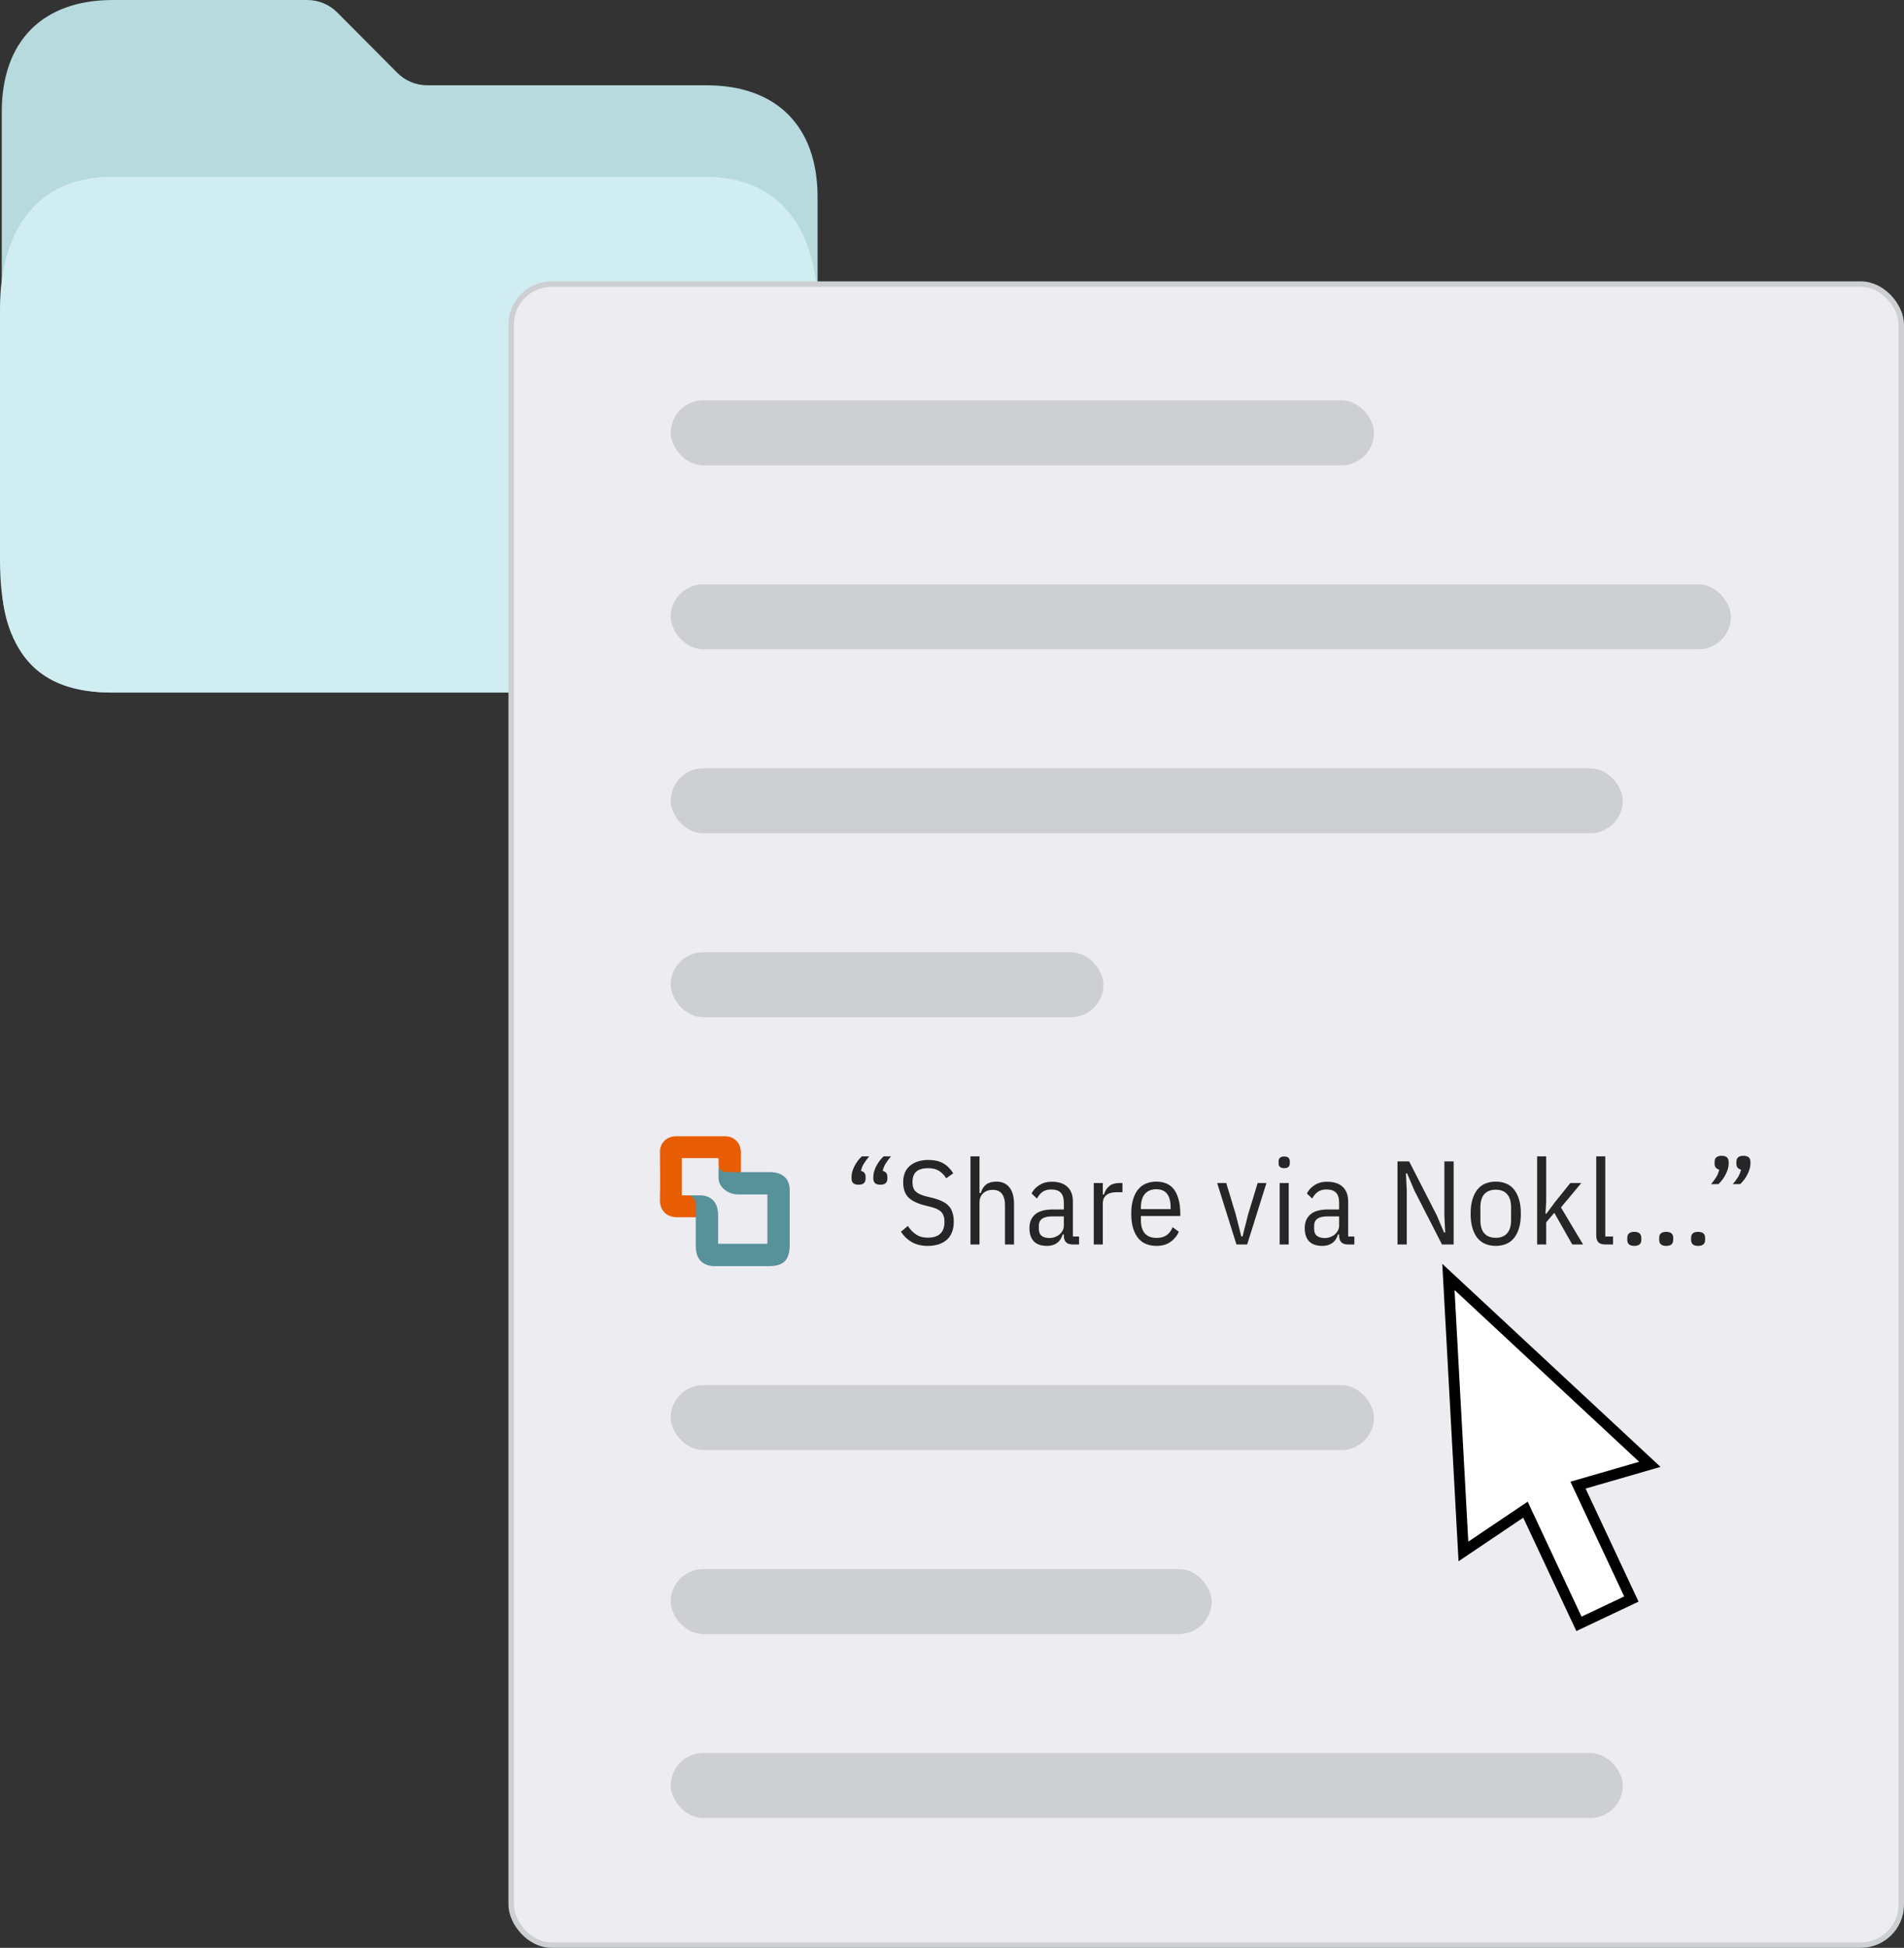 <svg width="176" height="180" viewBox="0 0 176 180" fill="none" xmlns="http://www.w3.org/2000/svg">
<rect x="0" y="0" width="176" height="180" fill="#333333" stroke="none"/>
<path d="M3.483 19.738V8.665C3.483 5.922 5.693 3.691 8.436 3.665L27.661 3.483L36.728 8.52L60.402 8.833C66.725 8.917 72.087 13.504 73.149 19.738H3.483Z" fill="#B6DADE"/>
<path fill-rule="evenodd" clip-rule="evenodd" d="M71.68 53.669V18.211C71.68 14.947 68.552 11.805 65.305 11.805H39.493C36.894 11.805 34.402 10.767 32.564 8.92L27.595 3.925H10.434C7.187 3.925 4.058 7.067 4.058 10.331V53.669C4.058 56.933 7.187 60.075 10.434 60.075H65.305C68.552 60.075 71.68 56.933 71.68 53.669ZM10.434 0C3.94 0 0.164 3.803 0.164 10.331V53.669C0.164 60.197 3.94 64 10.434 64H65.305C71.799 64 75.575 60.197 75.575 53.669V18.211C75.575 11.683 71.799 7.88 65.305 7.88H39.493C38.453 7.88 37.456 7.465 36.721 6.726L31.178 1.154C30.443 0.415 29.447 0 28.407 0H10.434Z" fill="#B6DADE"/>
<path fill-rule="evenodd" clip-rule="evenodd" d="M65.282 21.012H10.292C7.038 21.012 3.903 24.706 3.903 28.555V51.785C3.903 55.634 7.038 59.328 10.292 59.328H65.282C68.536 59.328 71.671 55.634 71.671 51.785V28.555C71.671 24.706 68.536 21.012 65.282 21.012ZM10.292 16.34C3.784 16.34 0 20.858 0 28.555V51.785C0 60.377 3.483 64 10.292 64H65.282C71.79 64 75.575 59.482 75.575 51.785V28.555C75.575 20.858 71.79 16.34 65.282 16.34H10.292Z" fill="#D0EDF2"/>
<rect x="2.322" y="19.739" width="69.666" height="40.639" rx="6" fill="#D0EDF2"/>
<rect x="47.25" y="26.25" width="128.5" height="153.5" rx="3.75" fill="#EDECF0" stroke="#CDCFD2" stroke-width="0.5"/>
<path d="M66.42 107.021H63.023V110.462H63.711C63.953 110.462 64.399 110.677 64.399 110.849V112.484H62.593C61.604 112.484 60.959 111.839 61.002 110.806C61.045 109.774 61.002 107.151 61.002 106.419C61.002 105.688 61.561 105 62.507 105H67.022C67.925 105 68.484 105.688 68.484 106.462V108.398H66.893C66.786 108.398 66.42 108.226 66.42 107.624V107.021Z" fill="#E85D04"/>
<path d="M64.701 110.462H63.755C63.97 110.591 64.314 110.807 64.314 111.237V115.151C64.314 116.484 65.088 117 66.077 117H71.065C72.269 117 73 116.613 73 115.022V109.989C73 109.086 72.527 108.312 71.108 108.312H67.152C66.722 108.312 66.53 108.058 66.421 107.882V108.871C66.421 109.688 67.281 110.376 68.227 110.376H70.936V114.935H66.378V112.269C66.378 110.979 65.604 110.462 64.701 110.462Z" fill="#57919A"/>
<rect x="62" y="37" width="65" height="6" rx="3" fill="#CDCFD2"/>
<rect x="62" y="71" width="88" height="6" rx="3" fill="#CDCFD2"/>
<rect x="62" y="145" width="50" height="6" rx="3" fill="#CDCFD2"/>
<rect x="62" y="54" width="98" height="6" rx="3" fill="#CDCFD2"/>
<rect x="62" y="128" width="65" height="6" rx="3" fill="#CDCFD2"/>
<rect x="62" y="88" width="40" height="6" rx="3" fill="#CDCFD2"/>
<rect x="62" y="162" width="88" height="6" rx="3" fill="#CDCFD2"/>
<path d="M79.364 109.478C78.931 109.478 78.715 109.291 78.715 108.917V108.741C78.715 108.455 78.799 108.14 78.968 107.795C79.144 107.443 79.375 107.131 79.661 106.86H80.343C80.145 107.095 79.984 107.315 79.859 107.52C79.734 107.718 79.643 107.945 79.584 108.202C79.87 108.268 80.013 108.448 80.013 108.741V108.917C80.013 109.291 79.797 109.478 79.364 109.478ZM81.377 109.478C80.944 109.478 80.728 109.291 80.728 108.917V108.741C80.728 108.455 80.812 108.14 80.981 107.795C81.157 107.443 81.388 107.131 81.674 106.86H82.356C82.158 107.095 81.997 107.315 81.872 107.52C81.747 107.718 81.656 107.945 81.597 108.202C81.883 108.268 82.026 108.448 82.026 108.741V108.917C82.026 109.291 81.81 109.478 81.377 109.478Z" fill="#262626"/>
<path d="M85.743 115.132C85.192 115.132 84.712 115.018 84.302 114.791C83.891 114.556 83.55 114.234 83.278 113.823L83.916 113.295C84.151 113.64 84.415 113.907 84.709 114.098C85.002 114.281 85.347 114.373 85.743 114.373C86.784 114.373 87.305 113.885 87.305 112.91C87.305 112.514 87.209 112.213 87.019 112.008C86.828 111.803 86.498 111.641 86.028 111.524L85.457 111.381C84.782 111.212 84.283 110.967 83.96 110.644C83.645 110.314 83.487 109.852 83.487 109.258C83.487 108.576 83.7 108.063 84.126 107.718C84.551 107.366 85.115 107.19 85.82 107.19C86.355 107.19 86.802 107.289 87.162 107.487C87.528 107.685 87.847 107.997 88.118 108.422L87.469 108.884C87.272 108.576 87.044 108.345 86.787 108.191C86.538 108.03 86.204 107.949 85.787 107.949C85.317 107.949 84.958 108.052 84.709 108.257C84.466 108.462 84.346 108.796 84.346 109.258C84.346 109.632 84.445 109.914 84.642 110.105C84.848 110.296 85.174 110.446 85.621 110.556L86.194 110.699C86.553 110.787 86.857 110.893 87.106 111.018C87.356 111.135 87.558 111.282 87.712 111.458C87.873 111.634 87.987 111.843 88.052 112.085C88.126 112.32 88.162 112.595 88.162 112.91C88.162 113.636 87.946 114.19 87.513 114.571C87.088 114.945 86.498 115.132 85.743 115.132Z" fill="#262626"/>
<path d="M89.707 106.86H90.543V110.248H90.653C90.763 109.896 90.931 109.632 91.159 109.456C91.393 109.28 91.709 109.192 92.105 109.192C92.611 109.192 93.007 109.364 93.293 109.709C93.586 110.054 93.733 110.585 93.733 111.304V115H92.897V111.359C92.897 110.904 92.801 110.556 92.611 110.314C92.427 110.072 92.141 109.951 91.753 109.951C91.415 109.951 91.129 110.054 90.895 110.259C90.66 110.464 90.543 110.754 90.543 111.128V115H89.707V106.86Z" fill="#262626"/>
<path d="M99.152 115C98.61 115 98.338 114.729 98.338 114.186V114.076H98.228C98.133 114.421 97.957 114.685 97.7 114.868C97.451 115.044 97.15 115.132 96.798 115.132C96.248 115.132 95.838 114.993 95.566 114.714C95.295 114.435 95.159 114.025 95.159 113.482C95.159 112.954 95.332 112.536 95.676 112.228C96.028 111.92 96.575 111.766 97.315 111.766H98.338V111.139C98.338 110.721 98.243 110.413 98.052 110.215C97.869 110.017 97.576 109.918 97.172 109.918C96.842 109.918 96.575 109.991 96.369 110.138C96.171 110.277 95.999 110.483 95.852 110.754L95.357 110.292C95.504 109.984 95.739 109.727 96.061 109.522C96.384 109.309 96.765 109.203 97.205 109.203C97.851 109.203 98.338 109.361 98.668 109.676C99.006 109.984 99.174 110.442 99.174 111.051V114.263H99.746V115H99.152ZM97.007 114.406C97.198 114.406 97.374 114.373 97.535 114.307C97.704 114.241 97.847 114.157 97.964 114.054C98.082 113.944 98.173 113.823 98.239 113.691C98.305 113.552 98.338 113.409 98.338 113.262V112.404H97.293C96.853 112.404 96.531 112.477 96.325 112.624C96.127 112.771 96.028 112.983 96.028 113.262V113.57C96.028 113.856 96.116 114.069 96.292 114.208C96.468 114.34 96.707 114.406 97.007 114.406Z" fill="#262626"/>
<path d="M101.104 115V109.324H101.94V110.38H102.05C102.145 110.05 102.306 109.793 102.534 109.61C102.768 109.419 103.073 109.324 103.447 109.324H103.755V110.171H103.205C102.809 110.171 102.497 110.259 102.27 110.435C102.05 110.611 101.94 110.875 101.94 111.227V115H101.104Z" fill="#262626"/>
<path d="M106.891 115.132C106.561 115.132 106.253 115.077 105.967 114.967C105.681 114.857 105.435 114.681 105.23 114.439C105.024 114.197 104.863 113.889 104.746 113.515C104.628 113.141 104.57 112.69 104.57 112.162C104.57 111.634 104.628 111.183 104.746 110.809C104.863 110.435 105.024 110.127 105.23 109.885C105.435 109.643 105.681 109.467 105.967 109.357C106.253 109.247 106.561 109.192 106.891 109.192C107.221 109.192 107.521 109.247 107.793 109.357C108.071 109.467 108.306 109.643 108.497 109.885C108.687 110.127 108.834 110.435 108.937 110.809C109.047 111.183 109.102 111.634 109.102 112.162V112.371H105.461V112.734C105.461 113.291 105.585 113.709 105.835 113.988C106.091 114.259 106.443 114.395 106.891 114.395C107.272 114.395 107.584 114.314 107.826 114.153C108.068 113.984 108.258 113.735 108.398 113.405L108.97 113.823C108.794 114.212 108.533 114.527 108.189 114.769C107.851 115.011 107.419 115.132 106.891 115.132ZM106.891 109.896C106.436 109.896 106.084 110.039 105.835 110.325C105.585 110.611 105.461 111.033 105.461 111.59V111.733H108.211V111.59C108.211 110.461 107.771 109.896 106.891 109.896Z" fill="#262626"/>
<path d="M114.294 115L112.512 109.324H113.348L114.217 112.184L114.745 114.263H114.855L115.383 112.184L116.252 109.324H117.066L115.284 115H114.294Z" fill="#262626"/>
<path d="M118.708 107.949C118.364 107.949 118.191 107.799 118.191 107.498V107.322C118.191 107.021 118.364 106.871 118.708 106.871C119.053 106.871 119.225 107.021 119.225 107.322V107.498C119.225 107.799 119.053 107.949 118.708 107.949ZM118.29 109.324H119.126V115H118.29V109.324Z" fill="#262626"/>
<path d="M124.599 115C124.057 115 123.785 114.729 123.785 114.186V114.076H123.675C123.58 114.421 123.404 114.685 123.147 114.868C122.898 115.044 122.597 115.132 122.245 115.132C121.695 115.132 121.285 114.993 121.013 114.714C120.742 114.435 120.606 114.025 120.606 113.482C120.606 112.954 120.779 112.536 121.123 112.228C121.475 111.92 122.022 111.766 122.762 111.766H123.785V111.139C123.785 110.721 123.69 110.413 123.499 110.215C123.316 110.017 123.023 109.918 122.619 109.918C122.289 109.918 122.022 109.991 121.816 110.138C121.618 110.277 121.446 110.483 121.299 110.754L120.804 110.292C120.951 109.984 121.186 109.727 121.508 109.522C121.831 109.309 122.212 109.203 122.652 109.203C123.298 109.203 123.785 109.361 124.115 109.676C124.453 109.984 124.621 110.442 124.621 111.051V114.263H125.193V115H124.599ZM122.454 114.406C122.645 114.406 122.821 114.373 122.982 114.307C123.151 114.241 123.294 114.157 123.411 114.054C123.529 113.944 123.62 113.823 123.686 113.691C123.752 113.552 123.785 113.409 123.785 113.262V112.404H122.74C122.3 112.404 121.978 112.477 121.772 112.624C121.574 112.771 121.475 112.983 121.475 113.262V113.57C121.475 113.856 121.563 114.069 121.739 114.208C121.915 114.34 122.154 114.406 122.454 114.406Z" fill="#262626"/>
<path d="M130.741 110.017L130.07 108.433H129.96L130.037 110.017V115H129.179V107.322H130.257L132.809 112.305L133.48 113.889H133.59L133.513 112.305V107.322H134.371V115H133.293L130.741 110.017Z" fill="#262626"/>
<path d="M138.262 115.132C137.932 115.132 137.624 115.077 137.338 114.967C137.052 114.857 136.806 114.681 136.601 114.439C136.395 114.197 136.234 113.889 136.117 113.515C135.999 113.141 135.941 112.69 135.941 112.162C135.941 111.634 135.999 111.183 136.117 110.809C136.234 110.435 136.395 110.127 136.601 109.885C136.806 109.643 137.052 109.467 137.338 109.357C137.624 109.247 137.932 109.192 138.262 109.192C138.592 109.192 138.9 109.247 139.186 109.357C139.472 109.467 139.717 109.643 139.923 109.885C140.128 110.127 140.289 110.435 140.407 110.809C140.524 111.183 140.583 111.634 140.583 112.162C140.583 112.69 140.524 113.141 140.407 113.515C140.289 113.889 140.128 114.197 139.923 114.439C139.717 114.681 139.472 114.857 139.186 114.967C138.9 115.077 138.592 115.132 138.262 115.132ZM138.262 114.384C138.716 114.384 139.065 114.248 139.307 113.977C139.556 113.706 139.681 113.291 139.681 112.734V111.59C139.681 111.033 139.556 110.618 139.307 110.347C139.065 110.076 138.716 109.94 138.262 109.94C137.807 109.94 137.455 110.076 137.206 110.347C136.964 110.618 136.843 111.033 136.843 111.59V112.734C136.843 113.291 136.964 113.706 137.206 113.977C137.455 114.248 137.807 114.384 138.262 114.384Z" fill="#262626"/>
<path d="M142.089 106.86H142.925V111.04L142.859 112.151H142.947L143.739 111.084L145.158 109.324H146.17L144.289 111.579L146.335 115H145.334L143.673 112.074L142.925 112.954V115H142.089V106.86Z" fill="#262626"/>
<path d="M148.409 115C148.108 115 147.888 114.934 147.749 114.802C147.617 114.663 147.551 114.443 147.551 114.142V106.86H148.387V114.263H149.102V115H148.409Z" fill="#262626"/>
<path d="M151.07 115.132C150.638 115.132 150.421 114.945 150.421 114.571V114.395C150.421 114.021 150.638 113.834 151.07 113.834C151.503 113.834 151.719 114.021 151.719 114.395V114.571C151.719 114.945 151.503 115.132 151.07 115.132Z" fill="#262626"/>
<path d="M154.019 115.132C153.586 115.132 153.37 114.945 153.37 114.571V114.395C153.37 114.021 153.586 113.834 154.019 113.834C154.452 113.834 154.668 114.021 154.668 114.395V114.571C154.668 114.945 154.452 115.132 154.019 115.132Z" fill="#262626"/>
<path d="M156.967 115.132C156.535 115.132 156.318 114.945 156.318 114.571V114.395C156.318 114.021 156.535 113.834 156.967 113.834C157.4 113.834 157.616 114.021 157.616 114.395V114.571C157.616 114.945 157.4 115.132 156.967 115.132Z" fill="#262626"/>
<path d="M159.142 106.805C159.575 106.805 159.791 106.992 159.791 107.366V107.542C159.791 107.828 159.703 108.147 159.527 108.499C159.359 108.844 159.131 109.152 158.845 109.423H158.163C158.361 109.188 158.523 108.972 158.647 108.774C158.772 108.569 158.864 108.338 158.922 108.081C158.636 108.015 158.493 107.835 158.493 107.542V107.366C158.493 106.992 158.71 106.805 159.142 106.805ZM161.155 106.805C161.588 106.805 161.804 106.992 161.804 107.366V107.542C161.804 107.828 161.716 108.147 161.54 108.499C161.372 108.844 161.144 109.152 160.858 109.423H160.176C160.374 109.188 160.536 108.972 160.66 108.774C160.785 108.569 160.877 108.338 160.935 108.081C160.649 108.015 160.506 107.835 160.506 107.542V107.366C160.506 106.992 160.723 106.805 161.155 106.805Z" fill="#262626"/>
<path d="M135.274 143.368L141.009 139.508L145.953 150.059L150.799 147.766L145.866 137.24L152.505 135.319L133.887 118L135.274 143.368Z" fill="white" stroke="black"/>
</svg>
